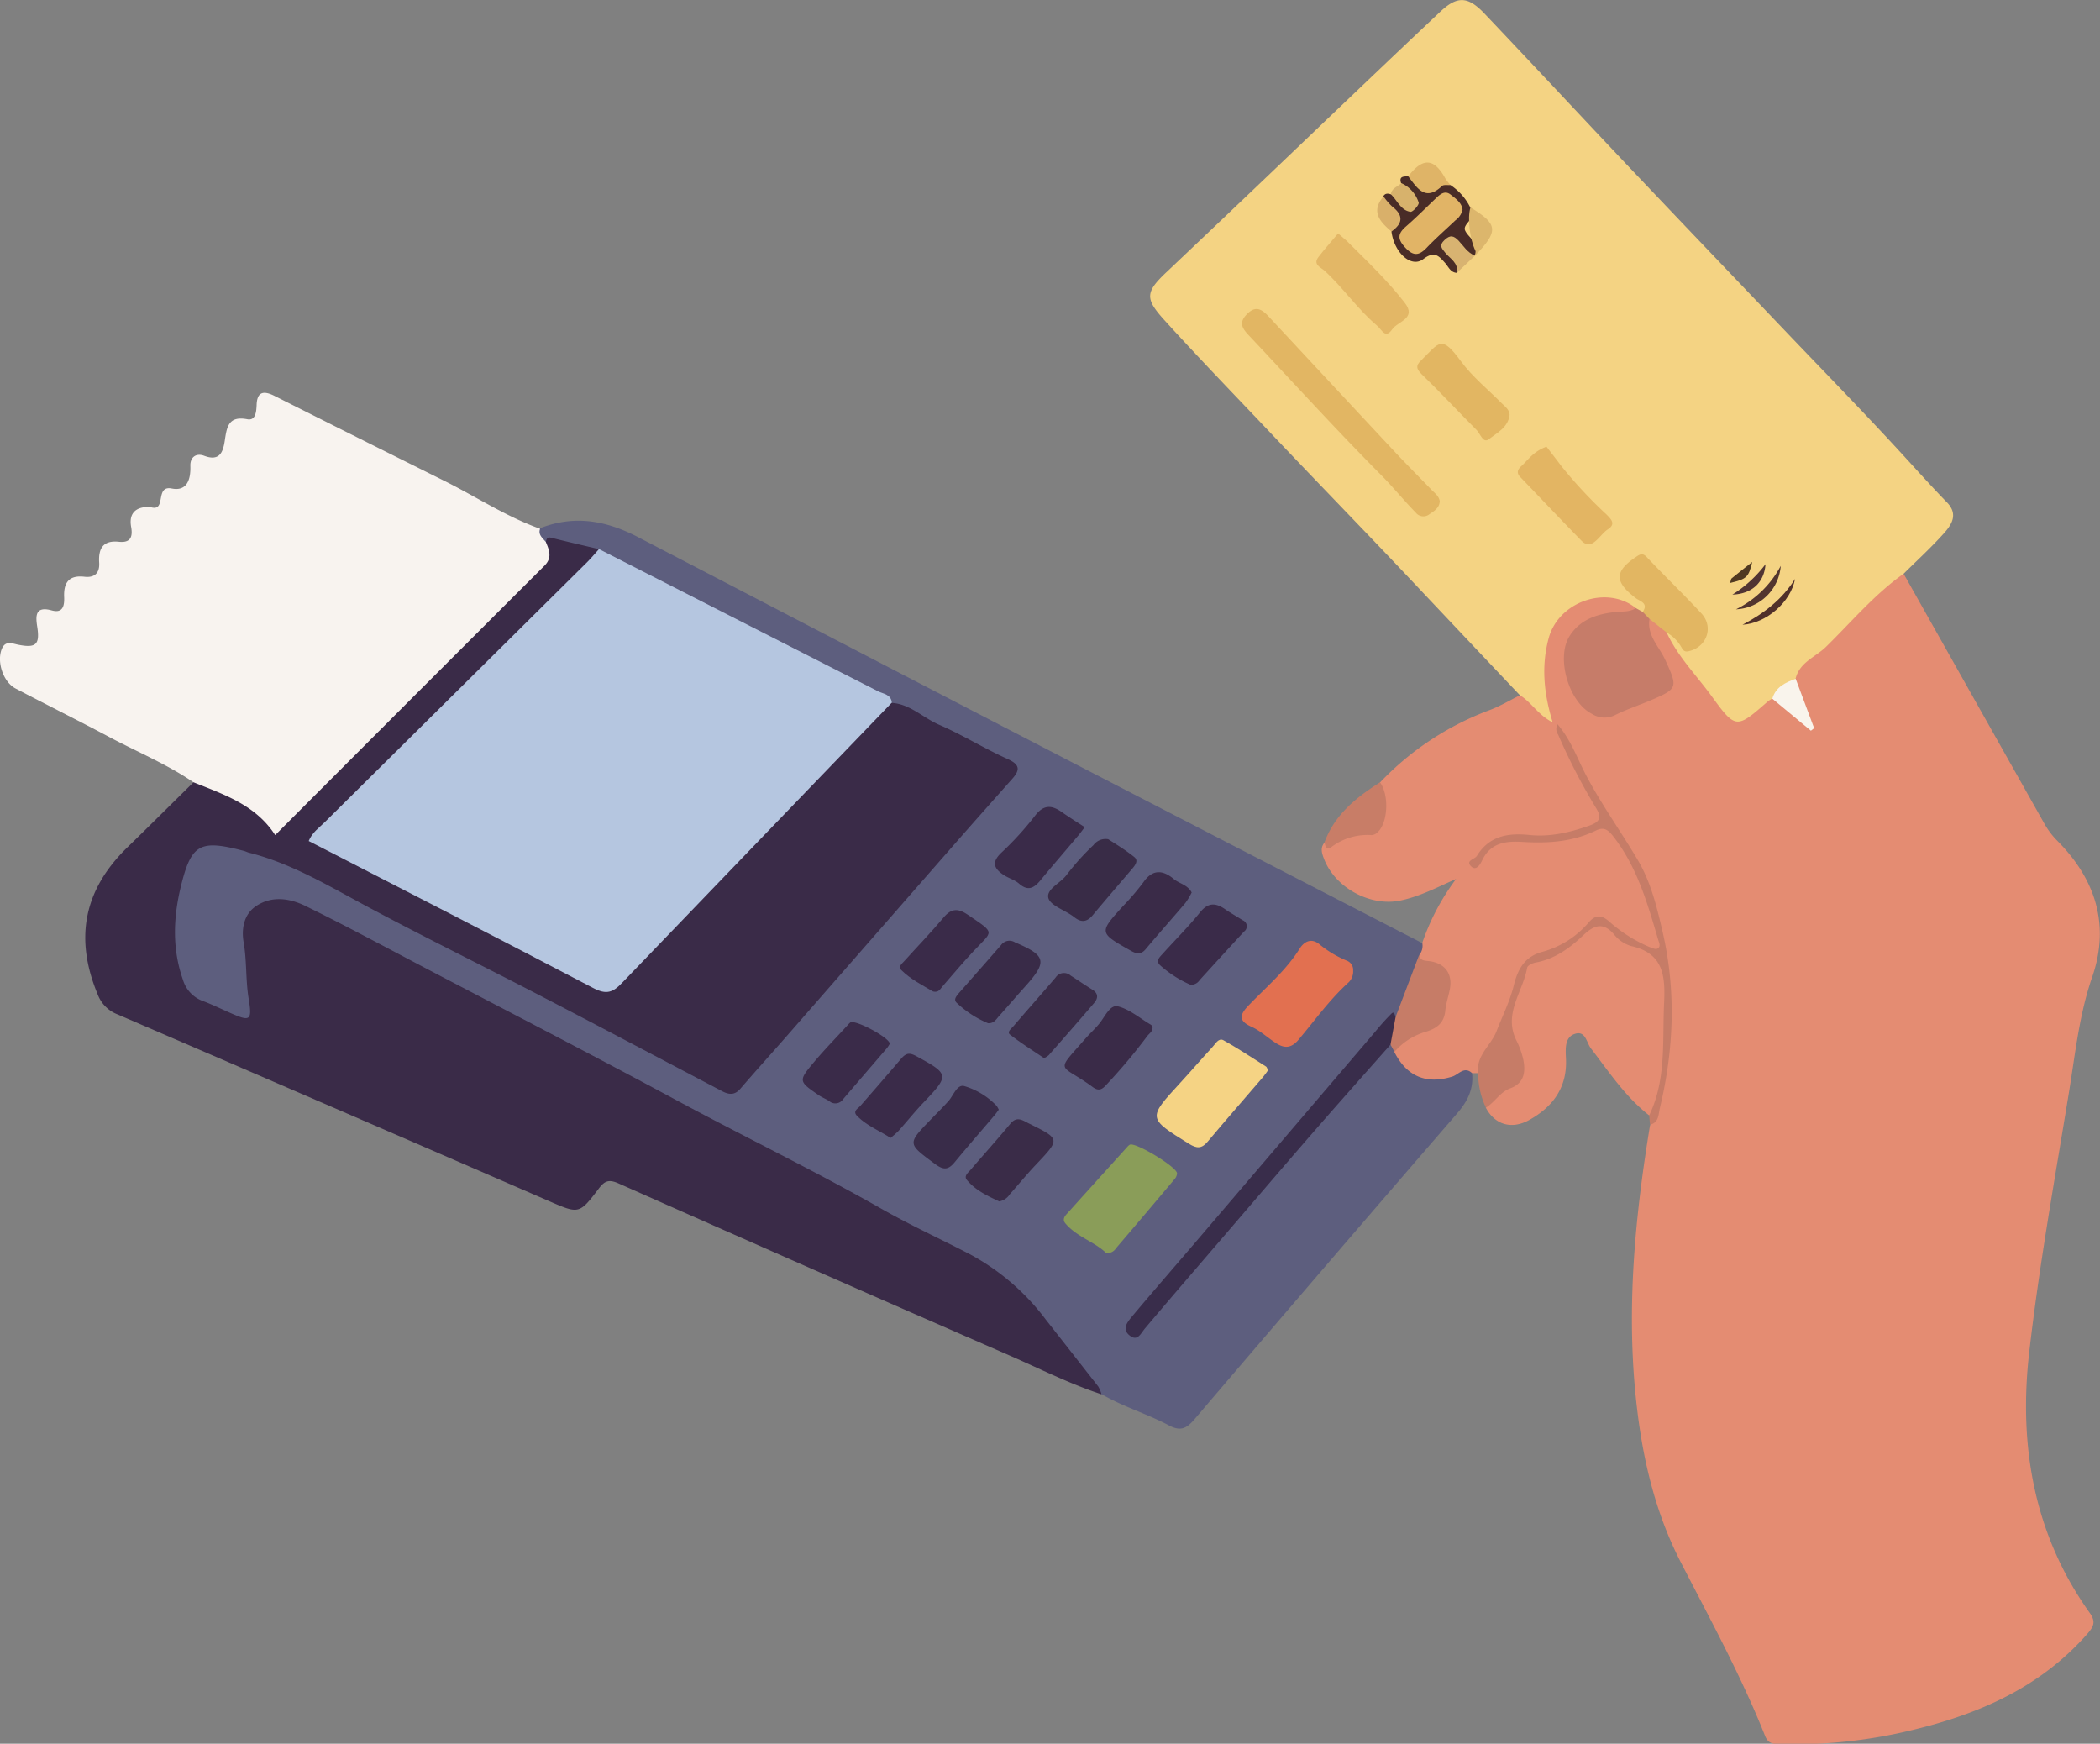 <svg id="Layer_1" data-name="Layer 1" xmlns="http://www.w3.org/2000/svg" viewBox="0 0 455.25 377.98"><rect x="0" y="0" width="455.25" height="377.98" fill="#808080" stroke="none"/><defs><style>.cls-1{fill:#e48c72;}.cls-2{fill:#f4d383;}.cls-3{fill:#5d5e7e;}.cls-4{fill:#3a2b48;}.cls-5{fill:#f8f3ef;}.cls-6{fill:#c67c67;}.cls-7{fill:#c87d67;}.cls-8{fill:#c67c69;}.cls-9{fill:#e2b662;}.cls-10{fill:#f9f4ec;}.cls-11{fill:#e2b663;}.cls-12{fill:#e3b766;}.cls-13{fill:#e3b563;}.cls-14{fill:#492c27;}.cls-15{fill:#dcb66c;}.cls-16{fill:#dfb467;}.cls-17{fill:#d8b371;}.cls-18{fill:#d7b26c;}.cls-19{fill:#d9b06a;}.cls-20{fill:#50302a;}.cls-21{fill:#52352f;}.cls-22{fill:#503433;}.cls-23{fill:#503921;}.cls-24{fill:#b5c6e0;}.cls-25{fill:#392d4b;}.cls-26{fill:#8a9d59;}.cls-27{fill:#f5d384;}.cls-28{fill:#e27050;}.cls-29{fill:#392c47;}.cls-30{fill:#3a2b49;}.cls-31{fill:#3a2c48;}.cls-32{fill:#392c49;}.cls-33{fill:#392b48;}.cls-34{fill:#e1b466;}</style></defs><path class="cls-1" d="M335.1,241.61h-1.31c-2.43,1-4.79,2.2-7.48,2.34a9.68,9.68,0,0,1-9.89-6.88c1.09-3.09,4-3.91,6.54-5.14,3.33-1.62,6-7.59,4.77-11a3.88,3.88,0,0,0-3-2.54c-1.31-.33-2.84-.42-2.91-2.32a3.72,3.72,0,0,1,1.14-2.62,50,50,0,0,1,7.36-13.94c-4.05,1.77-7.87,3.82-12.16,4.69-6.55,1.32-14.12-2.84-16.49-9.09-.47-1.23-.84-2.38.15-3.52,3.18-.62,6-2.26,9.33-2.78,3.12-.48,2.9-4,3.24-6.51.17-1.25-.63-2.43-.56-3.71a63.14,63.14,0,0,1,23.92-15.75c2.21-.85,4.26-2.08,6.39-3.14,2.62-.38,3.39,2.25,5.24,3.21-1.08-5.22-1.43-10.45,0-15.6a13.64,13.64,0,0,1,17-9.24c1.33.39,2.7.8,3.09,2.42-.47,1.94-2.1,1.93-3.58,2.06a17.79,17.79,0,0,0-4.78.95c-5.92,2.22-8,6.74-5.71,12.6a20.1,20.1,0,0,0,2.81,4.88c1.68,2.23,3.85,3.1,6.61,2,2.91-1.18,5.76-2.48,8.67-3.66s3.32-3,1.86-5.67c-1.21-2.19-2.34-4.44-3.37-6.73-.55-1.23-1.34-2.53,0-3.79,2.34-.47,3.14,1.54,4.44,2.76,3.76,5.45,7.81,10.68,11.79,16,2.72,3.61,3.42,3.54,6.87.67,1.13-.94,2-2.25,3.7-2.39,2.88.82,4.71,3.14,7.25,5.11-.47-3.41-2.59-6.05-2.74-9.23a4.3,4.3,0,0,1,1.7-3.27c6.93-5.49,12.43-12.51,19.25-18.12.86-.71,1.53-2.25,3.13-1.25q15.21,27,30.42,54a17.52,17.52,0,0,0,2.94,3.9c8.25,8.33,11.36,18.23,7.5,29.41-2.84,8.2-3.68,16.68-5.06,25.09-3.06,18.75-6.45,37.48-8.61,56.34-2.31,20.17,1,39.48,13.13,56.46,1.34,1.87.88,2.91-.49,4.49-10,11.41-23.05,17.25-37.36,20.74a107.68,107.68,0,0,1-28.84,3.2c-1.49-.05-2.91.21-3.69-1.75-5.17-13-11.9-25.28-18.3-37.71-5.92-11.52-8.58-23.87-9.82-36.61-1.89-19.47,0-38.74,3.15-57.94a53.7,53.7,0,0,0,3.1-14.69c1.49-17.94-.26-35.05-11.58-50.19-4.23-5.66-7.33-12.21-9.89-18.19,1.44,4.14,4.23,8.33,6.59,12.72s2,5.07-2.63,6.72-9.37,1.76-14.14,1.48c-3.26-.18-6,.34-7.47,3.19a6.89,6.89,0,0,1,6.74-3.19c5.92.43,11.83.15,17.37-2.37,2-.92,3.39-.15,4.56,1.39,5.23,6.86,7.76,14.87,9.73,23.09.6,2.5-.71,3-2.72,2.25A21,21,0,0,1,364.9,211c-2.22-2.12-4.23-2.73-6.65.05a19.16,19.16,0,0,1-8.65,5.23,8.14,8.14,0,0,0-5.72,6.28C342.1,229.37,338.79,235.59,335.1,241.61Z" transform="translate(-14.66 -8.98)"/><path class="cls-2" d="M369.29,140.8c-6.26-5.05-16.78-1.45-18.91,6.55-1.59,5.93-1.08,11.84.88,18.21-3.18-1.6-4.63-4.39-7.12-5.89q-10.59-11.19-21.17-22.4c-10.66-11.35-21.55-22.49-32.25-33.79-7.91-8.36-15.94-16.63-23.68-25.16-4.14-4.57-4.08-6,.36-10.22q17.37-16.45,34.66-33c8.27-7.88,16.52-15.77,24.84-23.59,3.68-3.46,6-3.37,9.61.45C346.71,22.7,356.82,33.56,367,44.33c11.52,12.16,23.12,24.27,34.68,36.4,8.74,9.16,17.6,18.21,26.14,27.56,2.94,3.22,5.88,6.47,8.92,9.6,2.46,2.53,1.05,4.77-.64,6.66-2.74,3.07-5.8,5.86-8.73,8.77-6.37,4.51-11.35,10.48-16.87,15.88-2.27,2.22-5.76,3.34-6.59,6.93a25.17,25.17,0,0,1-5.07,4.3,5.85,5.85,0,0,0-.95.6c-6.78,5.94-6.94,6.06-12.18-1.16-3.3-4.53-7.32-8.56-9.72-13.74a2.13,2.13,0,0,1,2.56,1.08c1.47,2.14,2.78,1.33,4.32.1,1.92-1.53,1.41-3,.09-4.49-3.49-3.95-7.44-7.46-11.05-11.3-1.17-1.25-2.16-.91-3.19.14s-2.43,2.34-1.11,4.19c.82,1.15,2.1,1.79,3,2.79s2.13,2.07.24,3.3A1.44,1.44,0,0,1,369.29,140.8Z" transform="translate(-14.66 -8.98)"/><path class="cls-3" d="M316.93,237c2.69,5.37,7,7.09,12.59,5.34,1.33-.42,2.56-2.33,4.27-.73.35,3.48-1,6.14-3.32,8.8q-28.55,33-56.82,66.17c-1.71,2-3,2.75-5.58,1.38-4.75-2.53-10-4.06-14.65-6.8-4.57-4.22-8.17-9.26-11.82-14.22a54.31,54.31,0,0,0-19.36-16.55c-25.73-13.07-51.12-26.79-76.74-40.09q-30-15.6-59.88-31.58c-2.76-1.48-5.48-3.06-8.73-3.46-6.08-.75-9.22,2.17-8.41,8.29.54,4.13.61,8.28,1.08,12.41.52,4.66-.8,5.41-5.15,3.55a33.47,33.47,0,0,0-3.8-1.67C54.07,226,52.54,220.68,52,215a40,40,0,0,1,2.22-17.86c1.92-5.28,3.5-6.44,9-5.57a65.42,65.42,0,0,1,21.37,7.35c22.78,12.46,46,24.09,69,36.08,5.47,2.86,11,5.69,16.38,8.65,2.49,1.36,4,1,5.84-1.05,6.36-7.16,12.58-14.45,18.93-21.61C205,209.48,215,197.84,225.15,186.31c2.5-2.83,4.89-5.77,7.55-8.45,1.49-1.51,1.38-2.65-.71-3.75-8-4.21-16.19-8.2-24.18-12.51-9.8-5.67-19.93-10.74-30-15.86Q161,137.21,144,128.91c-3.72-1-7.43-2.11-11.33-2.24-1.23-.77-2.14-1.64-1-3.16,7.43-2.93,14.28-1.76,21.33,1.91q84.89,44.16,170,88a3.15,3.15,0,0,1-.61,2.5c-.28,5-2.3,9.38-4.76,13.61-.6.52-.61-1-1-.4-3.93,6-9,11.15-13.58,16.63-9.79,11.65-20,22.95-29.72,34.67-3.69,4.45-7.72,8.63-11.28,13.19-.81,1-2.12,1.89-1.62,3.56,1.36.35,1.75-.81,2.38-1.48,7-7.46,13.15-15.57,19.83-23.26,10.16-11.68,20.43-23.25,30.31-35.17a4.37,4.37,0,0,1,3.06-2C316.89,235.5,316.62,236.41,316.93,237Z" transform="translate(-14.66 -8.98)"/><path class="cls-4" d="M133,126.48c.14-.6.2-1.17,1.14-.94,3.42.86,6.87,1.65,10.3,2.46.28,2-1.33,2.89-2.44,4-12.81,12.66-25.35,25.6-38.33,38.1-6.06,5.85-12.4,11.44-18.14,17.63-2.68,2.89-2.74,2.95.6,4.76,17.62,9.52,35.58,18.39,53.37,27.59,7.16,3.71,5.44,4.83,12.19-1.9,16.68-16.63,32.47-34.11,49.17-50.72,1.26-1.25,2.11-2.84,3.4-4,1-1,1.82-2.54,3.69-2.12,4,.23,6.82,3.24,10.3,4.74,5.06,2.18,9.78,5.15,14.82,7.41,2.64,1.19,2.81,2.31,1.06,4.28-4.25,4.79-8.52,9.58-12.74,14.41q-18,20.58-36,41.18c-3.39,3.88-6.86,7.7-10.22,11.61-1.25,1.46-2.51,1.31-4,.52-13.34-7-26.65-14.07-40-21-12.49-6.49-25.14-12.68-37.54-19.34-8.09-4.35-16-9.08-25-11.34-.36-.09-.7-.28-1.06-.38-9.53-2.5-11.44-1.63-13.73,7.82-1.6,6.63-1.88,13.39.47,20.08A7,7,0,0,0,58.73,226c2,.76,3.9,1.69,5.85,2.55,4.27,1.89,4.78,1.73,4-3-.69-4.11-.39-8.25-1.11-12.36-.48-2.76,0-6,2.7-7.8,3.46-2.32,7.38-1.68,10.77,0,8.7,4.26,17.23,8.87,25.81,13.37,18.15,9.51,36.36,18.91,54.41,28.63,14.83,8,30,15.3,44.64,23.64,6.23,3.54,12.77,6.53,19.13,9.83a50.37,50.37,0,0,1,16.42,14.13q5.7,7.26,11.39,14.53a7.17,7.17,0,0,1,.71,1.7c-6.93-2.27-13.43-5.59-20.1-8.49q-42.37-18.48-84.63-37.24c-2.1-.93-3-.52-4.26,1.14-4.23,5.57-4.29,5.51-10.72,2.73Q87,249.05,40.17,228.88a7.44,7.44,0,0,1-4.31-4.29c-5.13-12.29-3-22.81,6.48-32,4.78-4.64,9.49-9.35,14.23-14a2.41,2.41,0,0,1,2.83-.1c4.72,2.32,9.82,4.08,13.44,8.16,1.37,1.54,2.37,1.38,3.7,0,12.82-13.13,26.11-25.79,38.76-39.1,4.48-4.72,9.32-9.15,14-13.65C131.54,131.8,133.08,129.58,133,126.48Z" transform="translate(-14.66 -8.98)"/><path class="cls-5" d="M133,126.48c.72,1.76,1.44,3.39-.33,5.15Q103.52,160.73,74.32,190c-4.28-6.61-11.17-8.8-17.75-11.47-5.72-3.9-12.11-6.54-18.18-9.77-6.76-3.6-13.63-7-20.39-10.56-2.72-1.45-4.11-5.92-2.91-8.65.79-1.78,2.25-1.06,3.56-.81,3.86.76,4.68-.08,4.08-3.93-.37-2.34-.44-4.51,3.16-3.51,2.46.68,2.75-1.12,2.68-2.88-.14-3.12,1-4.81,4.39-4.42,2.18.25,3.34-.77,3.2-3.06-.19-3,.78-4.89,4.27-4.52,2.34.25,3.09-.85,2.66-3.22-.51-2.77.82-4.33,3.74-4.32a1.63,1.63,0,0,1,.38,0c3.71,1.26.87-4.79,4.72-4,3.3.63,4.09-2,4-4.88-.08-2,1.33-2.86,3-2.22,3.35,1.27,4.08-.82,4.45-3.22.44-2.92.72-5.51,4.91-4.7,1.75.33,1.93-1.55,2-3,.07-3.11,1.62-3.23,4-2q18.3,9.2,36.65,18.33c6.94,3.46,13.46,7.78,20.81,10.41C131.26,124.9,132.31,125.62,133,126.48Z" transform="translate(-14.66 -8.98)"/><path class="cls-1" d="M372.18,250.76c-5.13-4-8.69-9.39-12.59-14.47-1-1.25-1.17-3.93-3.46-3.22s-2.08,3.22-2,5.21c.36,6.29-2.71,10.55-7.94,13.47-3.87,2.15-7.5,1-9.43-2.67.58-2.26,2.28-3.61,4.15-4.65,3-1.68,3.87-4.36,2.35-7-3.72-6.47-.13-12.13,1.37-18a3,3,0,0,1,2.34-2.2,29.82,29.82,0,0,0,12.19-7.27c1.6-1.52,2.88-1.56,4.49,0,2.76,2.65,6.2,4.27,9.65,5.77,1.74.76,2.73,1.78,2.69,3.62-.18,9,.87,18.09-1.5,27C374.08,248,374,249.78,372.18,250.76Z" transform="translate(-14.66 -8.98)"/><path class="cls-6" d="M372.18,250.76c3.75-7.76,2.84-16.09,3.23-24.32.28-5.95-.13-10.84-7.18-12.4a7.49,7.49,0,0,1-3.69-2.53c-2.42-2.83-4.49-1.85-6.66.21-2.94,2.79-6.15,5.14-10.29,5.9-.69.12-1.78.64-1.86,1.12-.9,5.22-5.22,9.94-2.35,15.74a17.47,17.47,0,0,1,1.52,4.24c.52,2.65.18,5.07-2.83,6.17-2.23.81-3.34,3-5.28,4.19a17.36,17.36,0,0,1-1.69-7.47c-.53-3.82,2.8-6,4-9.13s2.88-6.44,3.72-9.86c.88-3.6,2.38-6.34,6.33-7.35a20.15,20.15,0,0,0,10-6.44c1.38-1.53,2.61-1.55,4.2-.24a31.76,31.76,0,0,0,8.85,5.65c.57.21,1.34.59,1.75.37.84-.43.38-1.27.16-2-2.27-7.7-4.46-15.43-9.46-22-1.06-1.38-2-2.61-4-1.61-5,2.46-10.4,2.81-15.84,2.48-3.76-.23-7,.14-8.87,4.05-.33.69-1.28,2.5-2.49,1.11-1-1.18.92-1.39,1.38-2.14,2.67-4.33,6.72-5,11.36-4.53,4.46.47,8.71-.52,12.94-2,2.32-.8,2.82-1.72,1.58-3.76a129.63,129.63,0,0,1-8.27-16,2.05,2.05,0,0,1-.12-2.23c2.88,3.37,4.26,7.37,6.13,10.95,3.39,6.47,7.66,12.35,11.33,18.6,2.81,4.78,4.12,10.26,5.35,15.62,2.91,12.69,2.39,25.41-.63,38-.33,1.35-.18,3.15-2.12,3.62C372.3,252.19,372.24,251.48,372.18,250.76Z" transform="translate(-14.66 -8.98)"/><path class="cls-7" d="M313.83,178.56c2,2.77,1.73,8.67-.47,10.77A2,2,0,0,1,312,190a13,13,0,0,0-8.82,2.67c-1,.71-1.2-.35-1.4-1.07C304,185.54,308.68,181.83,313.83,178.56Z" transform="translate(-14.66 -8.98)"/><path class="cls-8" d="M369.29,140.8l1.49.82a2.08,2.08,0,0,1,1.47,1.52c-.6,3.61,2.11,6,3.41,8.88,2.74,6,2.81,6.23-3.27,8.81-2.55,1.08-5.19,1.94-7.66,3.18a5.1,5.1,0,0,1-5-.31c-5-2.55-7.8-12.14-4.81-16.85,2.29-3.61,6-4.8,10-5.21C366.41,141.48,367.94,141.69,369.29,140.8Z" transform="translate(-14.66 -8.98)"/><path class="cls-9" d="M372.25,143.14l-1.47-1.52c1.32-1.92-.6-2.29-1.53-3-4.7-3.6-4.62-5.83.3-9.07.91-.6,1.36-.59,2.16.25,3.88,4.1,7.94,8,11.78,12.14,2.79,3,1.13,7.44-2.9,8.23-.84.16-1.12-.37-1.43-.89a8.33,8.33,0,0,0-3.14-3.15Z" transform="translate(-14.66 -8.98)"/><path class="cls-6" d="M317.21,229.42l5.13-13.51c.16,1.41,1.21,1.28,2.23,1.42,3.36.47,5,2.72,4.41,6-.29,1.59-.86,3.14-1,4.74-.27,2.63-1.75,3.78-4.17,4.55a14.2,14.2,0,0,0-6.85,4.37l-.84-1.54C314.91,233.16,315.51,231.18,317.21,229.42Z" transform="translate(-14.66 -8.98)"/><path class="cls-10" d="M398.87,160.43c.75-2.55,2.84-3.51,5.07-4.31q2,5.35,4,10.7l-.7.55Z" transform="translate(-14.66 -8.98)"/><path class="cls-11" d="M326.78,117.64c-.08,1.41-1.14,2.08-2.21,2.78a2.09,2.09,0,0,1-3-.33c-2.64-2.69-5-5.64-7.66-8.3-9.74-9.81-19-20-28.51-30.1-1.51-1.6-2.25-2.81-.34-4.7s3.27-.86,4.67.64q13.72,14.75,27.48,29.48c2.56,2.73,5.22,5.38,7.82,8.08C325.72,115.9,326.6,116.49,326.78,117.64Z" transform="translate(-14.66 -8.98)"/><path class="cls-9" d="M341.92,98.92c-.32,2.72-2.73,3.88-4.49,5.26-1.27,1-1.86-1.21-2.67-2-4-4-7.83-8.15-11.89-12.07-1.25-1.21-1.27-1.94-.14-3,4.07-4,4.36-5.61,8.65.19,2.51,3.41,5.94,6.16,8.95,9.21C341,97.16,341.88,97.78,341.92,98.92Z" transform="translate(-14.66 -8.98)"/><path class="cls-12" d="M304.74,59.58c1.12,1,1.52,1.26,1.87,1.61,4.34,4.33,8.82,8.56,12.58,13.42,2.65,3.43-1.51,4-2.72,5.76-1.5,2.15-2.2.11-3.31-.83-4.22-3.56-7.31-8.18-11.37-11.89-.75-.69-2.57-1.31-1.33-2.93S303.3,61.29,304.74,59.58Z" transform="translate(-14.66 -8.98)"/><path class="cls-13" d="M349.92,105.8c.93,1.22,2.09,2.7,3.22,4.21a98.87,98.87,0,0,0,9.77,10.48c1.08,1.07,2.09,2.1.29,3.25s-3.39,4.81-5.7,2.45c-4.47-4.57-8.88-9.24-13.32-13.86-.81-.84-.49-1.63.25-2.28C345.91,108.74,346.94,106.91,349.92,105.8Z" transform="translate(-14.66 -8.98)"/><path class="cls-14" d="M330.48,68.12c-1.36-.07-1.8-1.29-2.51-2.1-1.4-1.58-2.32-2.72-4.76-.88-2.63,2-6.33-1.4-6.9-6,1-1.94,1.11-3.73-.77-5.3a2.43,2.43,0,0,1-1-2.3c.38-.69,1-.65,1.59-.45a3.17,3.17,0,0,1,1.06.16c1.32.29,1.9,3.18,3.34,1.64,1.1-1.18-1.25-2.29-1.79-3.59a5.71,5.71,0,0,0-.35-.64c-.49-1.5.57-1.41,1.51-1.46a1.58,1.58,0,0,1,1.35.4c1.51,1.64,3.06,2.64,5.34,1.19.65-.41,1.65.06,2.47.28a12.47,12.47,0,0,1,4.32,4.85c1.95,2.26-1.82,3.45-1.09,5.05s3.13,2.63,2.28,5.1a1.35,1.35,0,0,1-.2.31h0c-2.51.59-3.07-2.72-5.59-2.68C328.16,64.16,332.4,65.47,330.48,68.12Z" transform="translate(-14.66 -8.98)"/><path class="cls-15" d="M334.42,64.4c0-.37.22-.81.08-1.09-1.22-2.53-1.76-7-1.07-9.37C339.45,57.59,339.59,59.05,334.42,64.4Z" transform="translate(-14.66 -8.98)"/><path class="cls-16" d="M329.11,49.09c-.62.06-1.48-.13-1.84.21-3.67,3.48-5.39.39-7.32-2.08,3.12-4.14,5.62-4,8.06.48A10.33,10.33,0,0,0,329.11,49.09Z" transform="translate(-14.66 -8.98)"/><path class="cls-17" d="M330.48,68.12c.41-2.15-1.45-3.05-2.5-4.34-.79-1-1.42-1.57-.19-2.75s2-1,3.07.12,1.94,2.64,3.56,3.24Z" transform="translate(-14.66 -8.98)"/><path class="cls-18" d="M318.44,48.68a6.87,6.87,0,0,1,3.77,4.21c.15.48-1.28,2.1-1.8,2-2.09-.32-2.84-2.47-4.23-3.8C316.35,49.76,317.66,49.47,318.44,48.68Z" transform="translate(-14.66 -8.98)"/><path class="cls-19" d="M314.59,51.56a13.86,13.86,0,0,0,1.89,2.2c2.51,1.93,2.27,3.68-.17,5.4C313.83,57.06,311.76,54.86,314.59,51.56Z" transform="translate(-14.66 -8.98)"/><path class="cls-20" d="M403.8,134.47c-.9,5-6.21,9.63-11.39,9.93C397,142,401,138.93,403.8,134.47Z" transform="translate(-14.66 -8.98)"/><path class="cls-21" d="M391,141.06a22.07,22.07,0,0,0,9.7-9.42A10.18,10.18,0,0,1,391,141.06Z" transform="translate(-14.66 -8.98)"/><path class="cls-22" d="M390.22,137.87a26.7,26.7,0,0,0,7.18-6.59C397.11,135.29,394.41,137.73,390.22,137.87Z" transform="translate(-14.66 -8.98)"/><path class="cls-23" d="M389.73,135.35c.18-.59.18-.91.33-1,1.39-1.14,2.81-2.25,4.46-3.55C393.74,134.11,393.33,134.49,389.73,135.35Z" transform="translate(-14.66 -8.98)"/><path class="cls-24" d="M208,161.28Q178.74,191.63,149.55,222c-2,2.11-3.41,2.66-6.25,1.17-20.49-10.75-41.1-21.27-61.72-31.89.76-1.87,2.27-2.88,3.49-4.09Q113.5,159,142,130.78c.88-.88,1.68-1.85,2.51-2.78q30.26,15.39,60.49,30.82C206.07,159.38,207.82,159.45,208,161.28Z" transform="translate(-14.66 -8.98)"/><path class="cls-25" d="M317.21,229.42l-1.11,6c-5.65,6.39-11.33,12.76-16.93,19.2s-11.3,13.12-16.94,19.69c-6.45,7.53-12.92,15-19.34,22.61-.95,1.12-1.64,3-3.45,1.46-1.6-1.38-.32-2.87.6-4,4.68-5.58,9.46-11.07,14.19-16.6l38.61-45.22a48.78,48.78,0,0,1,3.53-3.92C317,228.13,317,229.11,317.21,229.42Z" transform="translate(-14.66 -8.98)"/><path class="cls-26" d="M254.47,280.6c-2.55-2.49-6.41-3.5-8.88-6.47-.6-.74-.22-1.42.32-2q6.56-7.28,13.13-14.54a1.89,1.89,0,0,1,.57-.49c1.26-.55,10.13,4.8,10.22,6.21a2.15,2.15,0,0,1-.57,1.3q-6.3,7.5-12.66,14.94A2.24,2.24,0,0,1,254.47,280.6Z" transform="translate(-14.66 -8.98)"/><path class="cls-27" d="M289.54,241c-.32.44-.66.95-1.05,1.42-4,4.67-8.05,9.29-12,14-1.35,1.62-2.4,1.53-4.1.48-8.93-5.55-8.95-5.49-1.92-13.14,2.38-2.59,4.67-5.26,7.05-7.84.64-.68,1.3-2,2.35-1.46,3.17,1.77,6.2,3.79,9.27,5.73C289.34,240.35,289.38,240.67,289.54,241Z" transform="translate(-14.66 -8.98)"/><path class="cls-28" d="M308,219.38a3.3,3.3,0,0,1-1,2.57c-4.1,3.7-7.29,8.21-10.83,12.4-1.59,1.89-3.07,1.91-4.87.76s-3.37-2.66-5.26-3.52c-2.89-1.3-2.72-2.55-.75-4.62,3.83-4,8.15-7.59,11.15-12.41.76-1.21,2.38-2.58,4.44-.74a23.48,23.48,0,0,0,5.77,3.41A2.12,2.12,0,0,1,308,219.38Z" transform="translate(-14.66 -8.98)"/><path class="cls-4" d="M264.52,231.74c0,.88-.74,1.26-1.17,1.85A123.38,123.38,0,0,1,254.62,244c-1,1.14-1.74,1.6-3.1.6-7.16-5.29-8.35-2.74-1.49-10.56,1-1.14,2.14-2.15,3.07-3.33,1.14-1.47,2.25-4,3.9-3.59,2.57.65,4.8,2.61,7.17,4C264.35,231.22,264.41,231.52,264.52,231.74Z" transform="translate(-14.66 -8.98)"/><path class="cls-29" d="M254.91,190.89c1.55,1,3.7,2.3,5.63,3.85,1,.79.2,1.81-.48,2.61-2.85,3.34-5.71,6.66-8.5,10-1.18,1.42-2.38,1.68-3.86.56-.2-.15-.4-.31-.61-.45-1.82-1.27-4.8-2.27-5.17-3.87-.44-1.92,2.72-3.21,4-5a53.38,53.38,0,0,1,5.78-6.42A3.29,3.29,0,0,1,254.91,190.89Z" transform="translate(-14.66 -8.98)"/><path class="cls-30" d="M249.82,188.28c-.66.85-1,1.35-1.4,1.81-2.74,3.25-5.53,6.46-8.23,9.74-1.38,1.66-2.68,2.38-4.61.69-.91-.81-2.22-1.15-3.27-1.83-2.16-1.41-2.81-2.8-.5-4.94a68,68,0,0,0,7.31-8.05c1.81-2.32,3.54-2.22,5.68-.72C246.39,186.09,248,187.11,249.82,188.28Z" transform="translate(-14.66 -8.98)"/><path class="cls-31" d="M231.28,269.4c-2.49-1.16-5.12-2.38-7-4.63-.75-.88.29-1.62.82-2.25,2.86-3.33,5.81-6.6,8.63-10,1.41-1.67,2.65-.68,4,0,6.8,3.36,6.78,3.33,1.59,8.83-2,2.09-3.81,4.34-5.74,6.49A3.45,3.45,0,0,1,231.28,269.4Z" transform="translate(-14.66 -8.98)"/><path class="cls-31" d="M241,238.35c-2.5-1.69-5.05-3.28-7.4-5.12-.71-.55.32-1.29.78-1.83,3-3.5,6.11-7,9.11-10.51a2.17,2.17,0,0,1,3.27-.44c1.57,1,3.12,2.08,4.72,3.06,1.32.82,1.23,1.87.4,2.85-3.25,3.82-6.56,7.58-9.87,11.35A4.42,4.42,0,0,1,241,238.35Z" transform="translate(-14.66 -8.98)"/><path class="cls-32" d="M231.18,249.52c-.32.42-.66.92-1.05,1.37-2.85,3.35-5.74,6.66-8.54,10.05-1.41,1.71-2.45,1.68-4.31.29-5.87-4.38-6-4.26-.83-9.59,1.31-1.36,2.67-2.68,3.92-4.1,1-1.19,1.82-3.59,3.35-3.13a15.92,15.92,0,0,1,7,4.29A4.67,4.67,0,0,1,231.18,249.52Z" transform="translate(-14.66 -8.98)"/><path class="cls-30" d="M272.73,222.44a24.63,24.63,0,0,1-6.56-4.21c-1.06-1-.07-1.82.58-2.54,2.69-3,5.54-5.81,8.05-8.93,1.75-2.17,3.36-2.12,5.41-.72,1.23.86,2.55,1.59,3.82,2.4a1.41,1.41,0,0,1,.32,2.47c-3.23,3.5-6.42,7-9.64,10.54A2.18,2.18,0,0,1,272.73,222.44Z" transform="translate(-14.66 -8.98)"/><path class="cls-30" d="M207.72,255.64c-2.54-1.65-5.3-2.72-7.32-4.84-.92-1,.29-1.54.8-2.14,3-3.43,5.94-6.82,8.87-10.26,1-1.12,1.72-1.3,3.18-.51,7.22,3.93,7.28,4.14,1.63,10.06-1.91,2-3.63,4.16-5.48,6.22A20.08,20.08,0,0,1,207.72,255.64Z" transform="translate(-14.66 -8.98)"/><path class="cls-30" d="M216.94,223.91c-2.23-1.34-4.84-2.61-6.9-4.66-.72-.73.13-1.36.61-1.89,2.85-3.16,5.82-6.23,8.56-9.49,1.76-2.1,3.23-2,5.39-.52,5.94,4.08,5.37,3.27,1.05,7.87-2.31,2.46-4.48,5.06-6.7,7.61C218.47,223.38,218.17,224.18,216.94,223.91Z" transform="translate(-14.66 -8.98)"/><path class="cls-33" d="M228.86,230.78A22.34,22.34,0,0,1,222,226.3c-.65-.69,0-1.38.49-2,3.08-3.49,6.17-7,9.21-10.49a2.23,2.23,0,0,1,3-.56c6.79,2.88,7.08,4.17,2.12,9.66-1.93,2.15-3.8,4.35-5.74,6.5C230.54,230.08,230,230.85,228.86,230.78Z" transform="translate(-14.66 -8.98)"/><path class="cls-30" d="M207.55,235.23a7.05,7.05,0,0,1-.56.88c-3.18,3.72-6.39,7.43-9.57,11.15a2,2,0,0,1-3,.39c-.74-.48-1.58-.79-2.3-1.29-4.36-3-4.41-3.07-1-7.15,2.35-2.79,4.91-5.4,7.37-8.09a2.65,2.65,0,0,1,.54-.52C200.17,230,207.47,233.89,207.55,235.23Z" transform="translate(-14.66 -8.98)"/><path class="cls-4" d="M273,202.44a14.73,14.73,0,0,1-1.35,2.25c-2.83,3.34-5.76,6.61-8.59,10-1,1.21-1.9,1.14-3.23.39-6.95-3.93-7-3.88-1.66-9.75a54.45,54.45,0,0,0,4.38-5.13c2-2.89,4.25-2.63,6.59-.66C270.34,200.52,272.13,200.78,273,202.44Z" transform="translate(-14.66 -8.98)"/><path class="cls-34" d="M331.72,54.41a3.86,3.86,0,0,1-1.52,2.31c-2.11,2-4.28,3.9-6.29,6-1.67,1.73-2.9,1.78-4.62-.08s-1.66-3,.22-4.62c2.3-2,4.4-4.13,6.59-6.21.87-.82,1.86-1.56,3-.67S331.54,52.92,331.72,54.41Z" transform="translate(-14.66 -8.98)"/></svg>